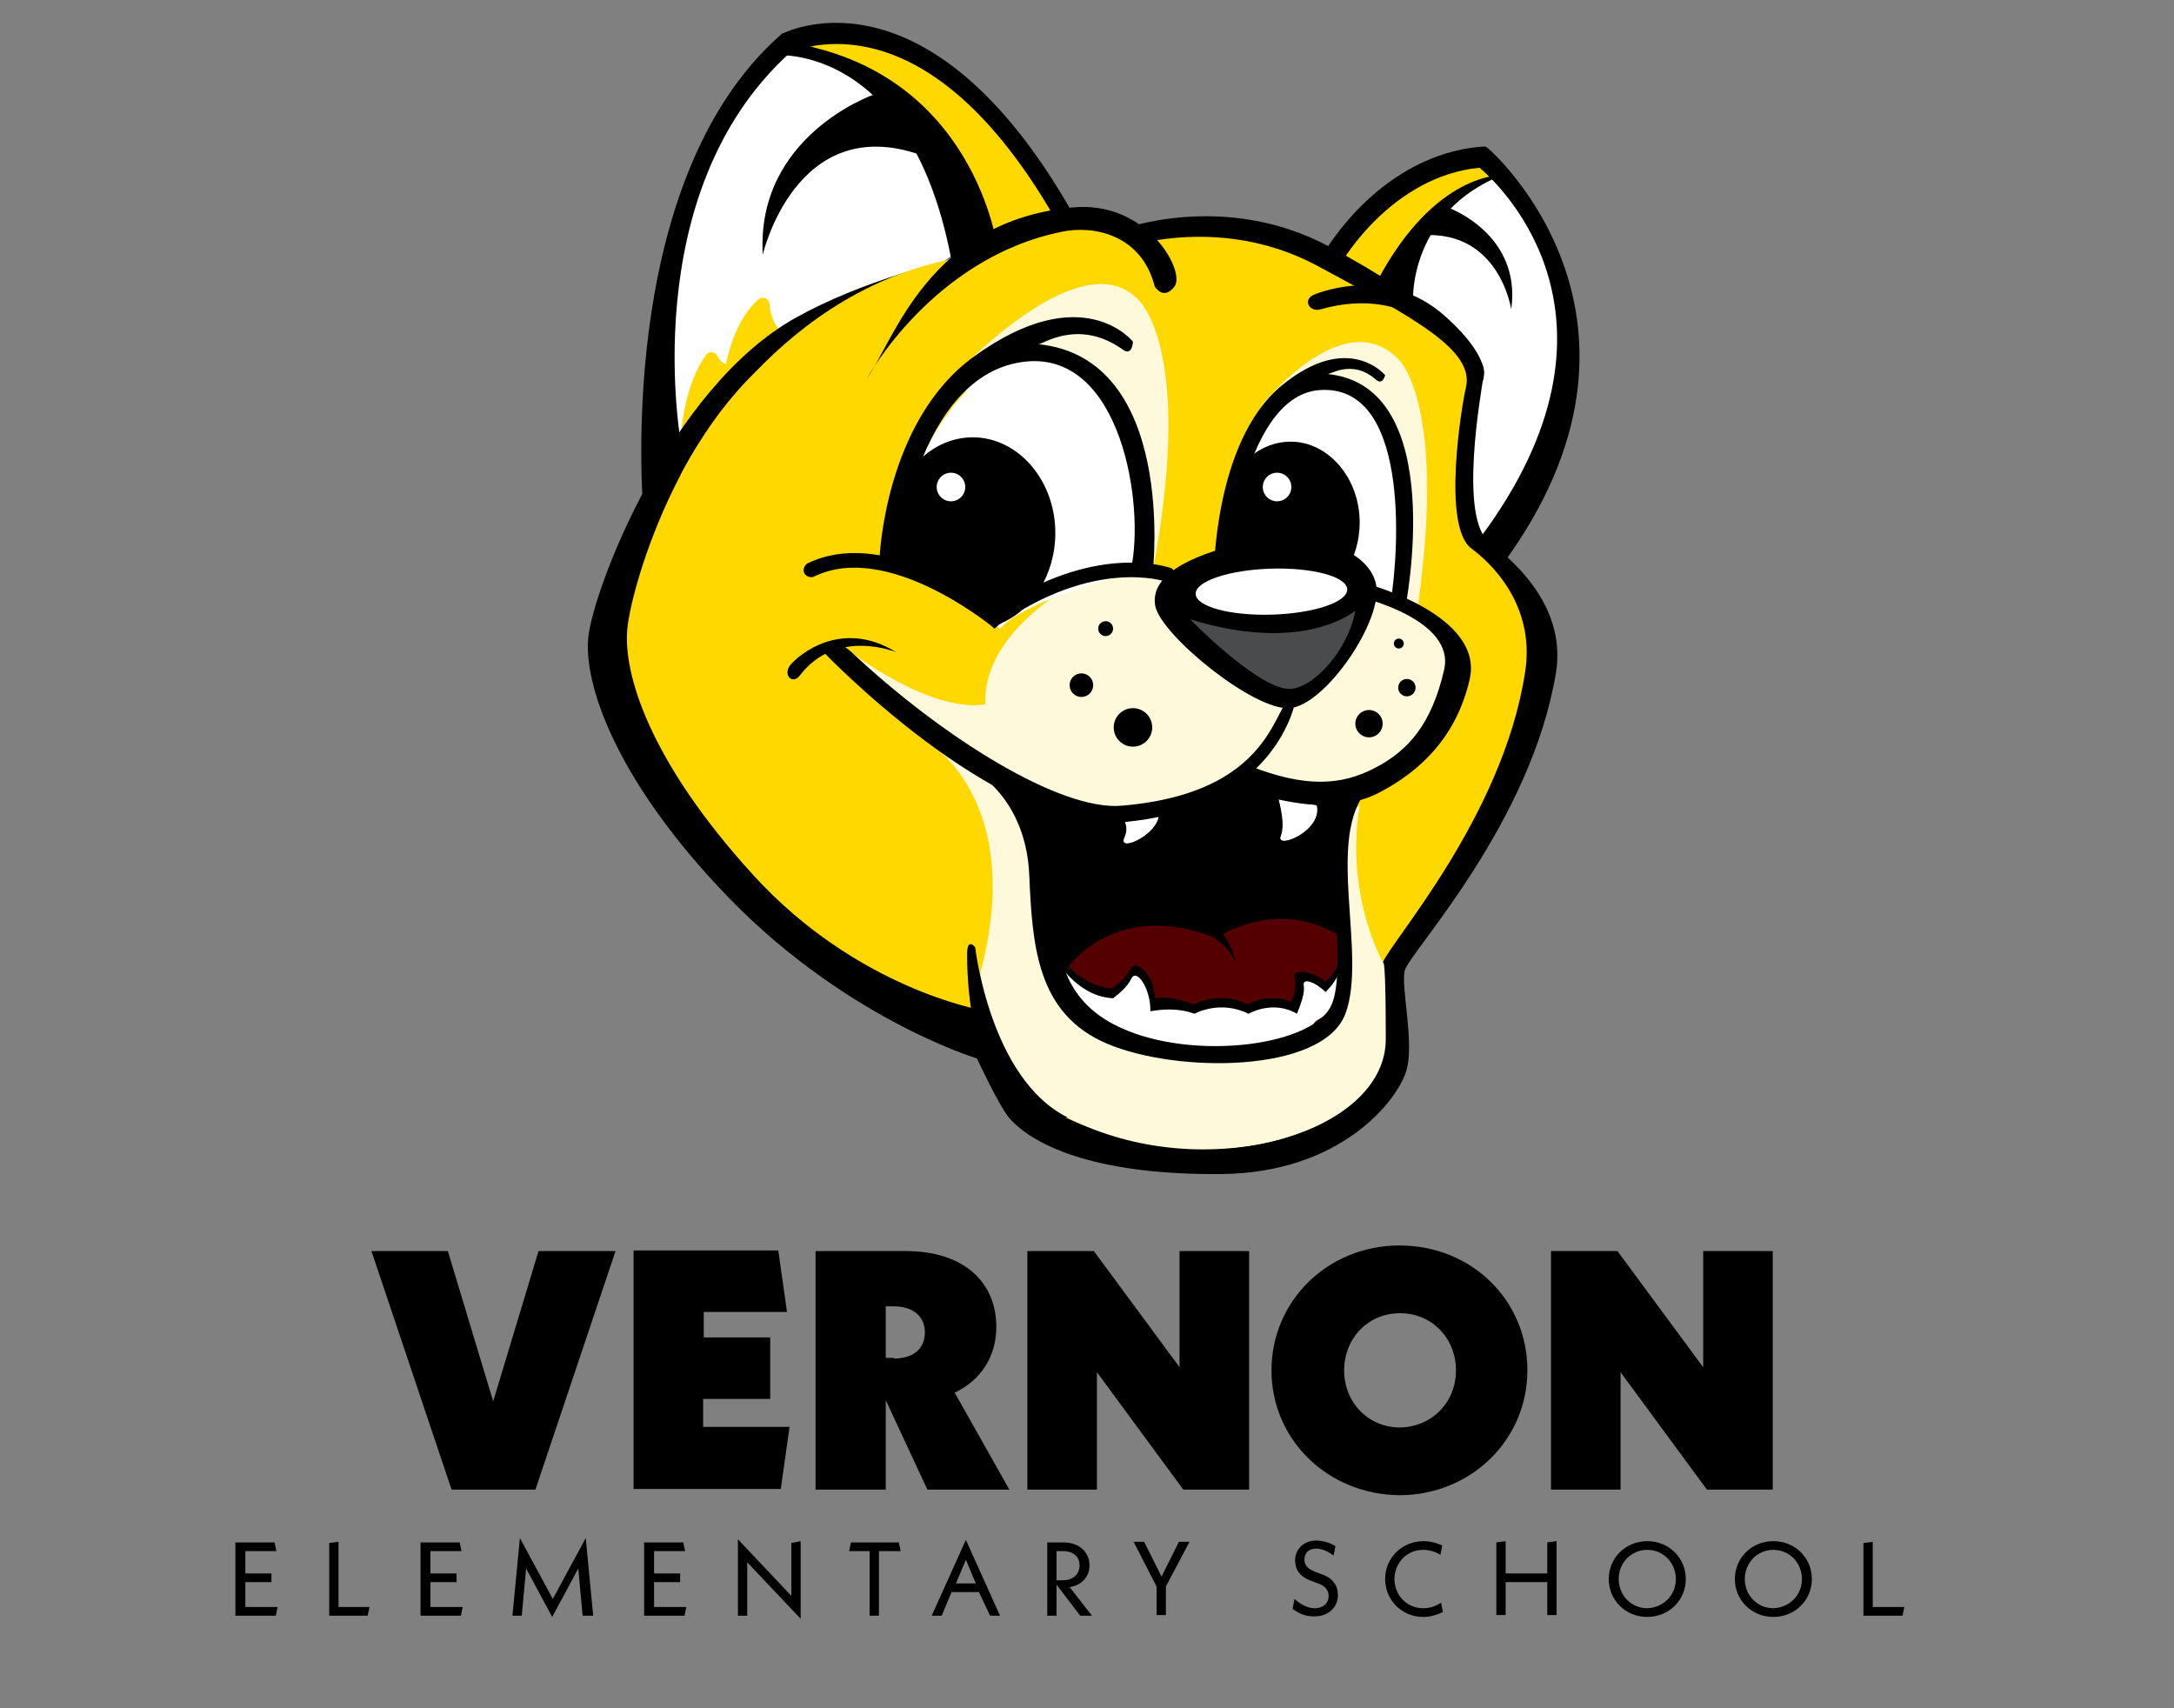 <?xml version="1.0" encoding="utf-8"?>
<!-- Generator: Adobe Illustrator 26.0.0, SVG Export Plug-In . SVG Version: 6.00 Build 0)  -->
<svg version="1.1" id="Layer_1" xmlns="http://www.w3.org/2000/svg" xmlns:xlink="http://www.w3.org/1999/xlink" x="0px" y="0px"
	 viewBox="0 0 350 275" style="enable-background:new 0 0 350 275;" xml:space="preserve">
<rect x="0" y="0" width="350" height="275" fill="#808080" stroke="none"/>
<style type="text/css">
	.st0{fill:none;}
	.st1{enable-background:new    ;}
	.st2{fill:#FFFFFF;}
	.st3{fill:#FFD800;}
	.st4{fill:#FFF9DB;}
	.st5{fill:#540000;}
	.st6{fill:#4A4B4C;}
</style>
<rect x="21" y="200.3" class="st0" width="305.6" height="67.4"/>
<g class="st1">
	<path d="M99.1,201.4l-12.9,38.4H72.7l-12.9-38.4h12.3l7.3,24.2l7.3-24.2H99.1z"/>
	<path d="M127.1,229.8l-1.4,9.9H102v-38.4h23.3l1.4,9.9h-13.4v4.1H124v9.9h-10.8v4.5H127.1z"/>
	<path d="M149.3,239.8l-6.7-14.4v14.4h-11.3v-38.4h14.5c9.6,0,14.6,5.2,14.6,12.2c0,4.8-2.5,8.6-6.7,10.6l8.8,15.6H149.3z
		 M143.9,218.7c3.3,0,5-1.7,5-4.2c0-2.5-1.8-4.2-5-4.2h-1.3v8.3H143.9z"/>
	<path d="M201.1,201.4v38.4h-10.6l-13.9-18.9v18.9h-11.2v-38.4h10.7l13.8,18.7v-18.7H201.1z"/>
	<path d="M204.7,220.6c0-11.2,9.1-20.1,20.6-20.1c11.6,0,20.6,8.8,20.6,20.1c0,11.2-9.1,20.1-20.6,20.1
		C213.8,240.6,204.7,231.8,204.7,220.6z M234.4,220.6c0-5.2-3.9-9.2-9-9.2c-5.1,0-9,4-9,9.2c0,5.2,3.9,9.2,9,9.2
		C230.5,229.7,234.4,225.8,234.4,220.6z"/>
	<path d="M285.4,201.4v38.4h-10.6l-13.9-18.9v18.9h-11.2v-38.4h10.7l13.8,18.7v-18.7H285.4z"/>
</g>
<g class="st1">
	<path d="M44.7,258.7l-0.3,1.4h-6.5v-11.8h6.3l0.3,1.4h-5v3.6h4.2v1.4h-4.2v4H44.7z"/>
	<path d="M59.5,258.6l-0.3,1.5H53v-11.7l1.5-0.2v10.5H59.5z"/>
	<path d="M74.5,258.7l-0.3,1.4h-6.5v-11.8H74l0.3,1.4h-5v3.6h4.2v1.4h-4.2v4H74.5z"/>
	<path d="M93.8,260.1l-0.7-7.6l-4.2,7.8l-4.2-7.8l-0.7,7.6h-1.5l1.2-12.5l5.3,9.8l5.3-9.8l1.2,12.5H93.8z"/>
	<path d="M110.5,258.7l-0.3,1.4h-6.5v-11.8h6.3l0.3,1.4h-5v3.6h4.2v1.4h-4.2v4H110.5z"/>
	<path d="M128.9,260.6l-8.6-9.1v8.6h-1.5v-12.3l8.6,9.1v-8.5l1.5-0.3V260.6z"/>
	<path d="M141.5,249.7v10.4H140v-10.4h-3.3l0.3-1.4h7.7l0.3,1.4H141.5z"/>
	<path d="M157.6,256.3h-4.4l-1.6,3.8H150l5.5-12.2l5.5,12.2h-1.6L157.6,256.3z M157.1,254.9l-1.6-3.8l-1.6,3.8H157.1z"/>
	<path d="M173.9,260.1l-3.8-5v5h-1.5v-11.8h2.6c2.6,0,4.2,1.6,4.2,3.7c0,1.8-1.2,3.2-3.2,3.5l3.6,4.6H173.9z M170.1,254.4h1
		c1.7,0,2.7-1,2.7-2.4c0-1.4-1-2.3-2.7-2.3h-1V254.4z"/>
	<path d="M187.7,255.4v4.6h-1.5v-4.6l-3.7-7.2h1.7l2.8,5.6l2.8-5.6h1.7L187.7,255.4z"/>
	<path d="M208.1,259l0.3-1.6c0.9,0.8,2,1.5,3.3,1.5c1.3,0,2.2-0.8,2.2-2c0-0.8-0.5-1.6-1.7-2l-0.8-0.3c-2.2-0.7-2.9-2-2.9-3.4
		c0-1.8,1.4-3.2,3.4-3.2c1,0,2.1,0.3,3.1,0.9l-0.3,1.5c-1-0.7-1.9-1.1-2.8-1.1c-1.2,0-1.9,0.7-1.9,1.8c0,0.8,0.5,1.5,1.9,2l0.8,0.3
		c1.9,0.6,2.7,1.9,2.7,3.4c0,1.9-1.5,3.4-3.7,3.4C210.1,260.3,208.9,259.6,208.1,259z"/>
	<path d="M223,254.2c0-3.4,2.7-6.1,6.2-6.1c1.1,0,2.1,0.3,3,0.7l-0.3,1.5c-0.8-0.5-1.8-0.8-2.8-0.8c-2.6,0-4.6,2.1-4.6,4.7
		s2,4.7,4.6,4.7c1.1,0,2-0.3,2.9-0.9l0.3,1.5c-1,0.5-2.1,0.8-3.2,0.8C225.7,260.3,223,257.6,223,254.2z"/>
	<path d="M250.6,248.1v11.9h-1.5v-5.3h-6.7v5.3h-1.5v-11.7l1.5-0.2v5.2h6.7v-5L250.6,248.1z"/>
	<path d="M259,254.2c0-3.4,2.7-6.1,6.2-6.1c3.5,0,6.2,2.7,6.2,6.1s-2.7,6.1-6.2,6.1C261.7,260.3,259,257.6,259,254.2z M269.8,254.2
		c0-2.6-2-4.7-4.6-4.7c-2.6,0-4.6,2.1-4.6,4.7s2,4.7,4.6,4.7C267.8,258.8,269.8,256.8,269.8,254.2z"/>
	<path d="M279.3,254.2c0-3.4,2.7-6.1,6.2-6.1c3.5,0,6.2,2.7,6.2,6.1s-2.7,6.1-6.2,6.1C282,260.3,279.3,257.6,279.3,254.2z
		 M290.1,254.2c0-2.6-2-4.7-4.6-4.7c-2.6,0-4.6,2.1-4.6,4.7s2,4.7,4.6,4.7C288.1,258.8,290.1,256.8,290.1,254.2z"/>
	<path d="M306.6,258.6l-0.3,1.5h-6.3v-11.7l1.5-0.2v10.5H306.6z"/>
</g>
<g>
	<path class="st2" d="M224.7,47.4c0,0,3.7-15.7,17.1-19.2c0,0,24.2,24-3.6,59c0,0-3.3-11.1-0.1-24.6C240,55.2,224.7,47.4,224.7,47.4
		z"/>
	<path class="st2" d="M124.5,7.6c0,0,26.1-0.1,31,31.9L110.3,72C110.3,72,94,48.9,124.5,7.6z"/>
	<path class="st3" d="M222.6,47.4c0,0,9.3-18,19.2-19.2l-3-3c0,0-17.3,3.2-23.6,17.4L222.6,47.4z"/>
	<path class="st3" d="M109.7,69c0.4-3.1,1.4-8.4,4-11.9c0.5-0.6,1.4-0.5,1.8,0.2c0.3,0.6,0.8,1.2,1.4,1.3c0,0,1.1-6.8,5.2-10.4
		c0.7-0.6,1.8-0.1,1.8,0.8c0.1,1.8,0.9,4.4,4.1,6.3c0,0-1,0.5,2.3,0.5l-19,14.2C110.7,70.6,109.6,70,109.7,69z"/>
	<path d="M226.2,156.1c-0.8,2.3,1.6,11.8,0.2,16.3c-1.5,4.9-10.6,16.4-29.7,16.6s-29.9-4.1-34.2-9c-1.7-2-5.2-9.6-5.2-9.6
		s-22.3-6.7-41.8-27.8C99.1,125,94,110.2,94.7,102.7s13-40.2,33.5-51.6S180.3,37,180.3,37s16.7-6.4,33.7,2.7s25.5,17.3,24.9,20.5
		c-0.5,3.2-4.1,23.3,0.9,27.1s12.3,11,10.7,21C246.5,132.4,227.4,152.8,226.2,156.1z"/>
	<path class="st3" d="M222.6,155c-0.8,2.2,1.3,10.2,0,14.5c-1.5,5.1-9.2,15.2-27.5,15.4s-30.5-8.5-32.1-10.6c-1.5-2-5-11.7-5-11.7
		s-20-3.4-36.7-21.7c-16.8-18.4-21-32.5-20.3-39.7s9.3-36.6,28.9-47.5s50-13.5,50-13.5s16-6.1,32.2,2.6s25.3,13.7,23.9,19.6
		c-0.7,3-3.9,22.4,0.9,25.9c4.8,3.6,10.2,10.5,8.6,20.1C241.9,131.5,223.8,151.7,222.6,155z"/>
	<path class="st4" d="M148.6,118.9c0,0,16.9,9,9.2,37.8c0,0,1.7,16.9,14.2,23.3c21.9,11.1,51.1,2.5,51.1-12.7
		c0-13.3-0.4-12.3-0.4-12.3s-6.2-10.7-3.8-25.3C218.9,129.6,186.6,147.5,148.6,118.9z"/>
	<path class="st3" d="M139.3,89.4c0,0-3.1-48.4,34.1-53c21.9-2.7,13.2,54.5,12.3,54.4L144,90.6L139.3,89.4z"/>
	<path class="st4" d="M137,105c0,0,17,13,25.3,6.9l2.8,15.6C165.2,127.5,139.5,114.3,137,105z"/>
	<path class="st4" d="M183,48c0,0,9.3,7.1,2.8,42.8l-32.5-29.9C153.2,60.9,173.5,38.7,183,48z"/>
	<path class="st4" d="M225.2,57.9c0,0,8.2,7.4,2.6,42.8l-24.6-35.5C203.2,65.2,216.3,48.6,225.2,57.9z"/>
	<path class="st4" d="M171.1,95c0,0,2.9-7.3,18.8-0.8c16,6.5,31.6,2.1,31.6,2.1s12.1,2.5,12.2,8.7c0.1,6.1-0.9,17.1-11.5,20
		c-10.7,2.8-40.4,6.5-40.4,6.5l-12.8-2C169,129.4,144.3,113.1,171.1,95z"/>
	<path d="M168.2,132.4c0,0-4.4,30.4,11.8,34.6s35.8,3.4,36.1-6.1c0.4-9.4-2.7-28.7,2.1-33.5c0,0-16.6,0.1-18.5-2.5
		c0,0-20.2,13.7-32.8,2.6C166.9,127.5,165.1,130.8,168.2,132.4z"/>
	<g>
		<path class="st2" d="M181.8,131.4c-0.4,0-0.7,0.3-0.7,0.7c0,0.5,0.6,1.2-0.1,2.8c-1.1,2.5,6-0.7,5.6-4.2
			C186.6,130.7,185,131.3,181.8,131.4z"/>
		<path d="M186.6,130.7c0.3,2.6-3.6,5.1-5.2,5.1c-0.5,0-0.7-0.3-0.5-0.9c0.7-1.6,0.1-2.3,0.1-2.8c0-0.4,0.3-0.7,0.7-0.7
			C185,131.3,186.6,130.7,186.6,130.7 M188,128.6l-1.9,0.6c-0.1,0-1.6,0.5-4.4,0.6c-1.2,0.1-2.2,1.1-2.2,2.3c0,0.4,0.1,0.6,0.1,0.9
			c0.1,0.3,0.2,0.6-0.1,1.3c-0.5,1.1-0.1,1.8,0.1,2.2c0.2,0.3,0.8,0.9,1.9,0.9c1.5,0,3.8-1.3,5.3-2.8c1.1-1.3,1.6-2.7,1.5-4
			L188,128.6L188,128.6z"/>
	</g>
	<path d="M208.6,112.6c0,0-2.7,17.8-28.4,19.8c-19.9,1.5-47.6-27.4-47.6-27.4s0.9-3.3,4.5,0c14.6,13.7,33.6,25.6,43.5,24.7
		C207.1,127.5,204.8,110.9,208.6,112.6z"/>
	<path class="st2" d="M142.4,91.3c0,0,6.4-32.2,23.6-33.6s21.1,28.2,18.5,34c0,0-18.9,4.3-23.5,9.5C161,101.2,146.4,90.9,142.4,91.3
		z"/>
	<path class="st3" d="M158.1,39.8l13.1-4.7c0,0-13.5-31.1-43.1-28.7C128,6.4,143.7,10.3,158.1,39.8z"/>
	<path d="M169.7,152.6c0,0,8.9-10.4,25.8-3.8c0,0,8.3-6.7,20.4,0.4c0,0,3.9,12.5-3,14.7s-18.5,3.9-18.5,3.9l-18.7-5
		C175.6,162.8,168.1,154.5,169.7,152.6z"/>
	<path d="M144.3,105c0,0-9.6-4-15.5,3.7c-1.2,1.6-2.8,0-1.6-1.6C128.5,105.5,135.4,99.5,144.3,105z"/>
	<path class="st5" d="M171.4,156.4c0,0,7.5-12,24.4-5.4c0,0,9.8-6.8,20.1-0.2c0,0,4.2,13.1-2.7,15.3s-18.5,3.9-18.5,3.9l-18.7-5
		C175.9,165,169.8,158.3,171.4,156.4z"/>
	<g>
		<path d="M215.7,154.5c-0.3,1.3-1.2,2.5-2.3,3.6c-1.6-1.6-5.2-2.3-5-0.9c0.2,1,0.3,2.3-0.5,4.1l0.8,0.4c-3.9-2.3-7.8,0-7.8,0
			c-4.6-2.3-8.7,0-8.7,0c-2.7-1-4.6-1.3-6.3-1c0.1-3.5-3-6.5-3.9-4.7c-0.5,1.1-1.7,2.2-2.9,3.1c-6.9-0.3-10.7-8.7-10.7-8.7
			c-0.4,8.7,10.9,15.8,13.1,16.5c2.7,0.9,16,1.5,25.3-0.1c4.4-1.4,4.6-3.6,4.6-3.6c0.4-0.9,3.6-1.8,3.4-2.6
			C216.3,157.6,215.7,154.5,215.7,154.5z"/>
	</g>
	<path d="M103.7,83.7c-0.1-0.4-5.3-54.1,22-78.1l0.2-0.2l0.3-0.1c1-0.4,24.1-11.5,47.2,30.3l-2.4,1.6c-20.6-37.4-40.6-29.7-43.5-29
		C101.9,31,109.7,72,109.8,72.4L103.7,83.7z"/>
	<g>
		<path class="st2" d="M215.7,156.1c-0.3,1.3-1.2,2.5-2.3,3.6c-1.6-1.6-3.8-2.4-3.5-1c0.2,1-0.4,2.8-1.1,4.5l0,0
			c-3.9-2.3-7.8,0-7.8,0c-4.6-2.3-8.7,0-8.7,0c-2.7-1-5.4-0.7-7.1-0.4c0.1-3.5-2.2-7.1-3.1-5.2c-0.5,1.1-1.7,2.2-2.9,3.1
			c-6.9-0.3-10.7-8.7-10.7-8.7c-0.4,8.7,10.9,15.8,13.1,16.5c2.7,0.9,16,1.5,25.3-0.1c4.4-1.4,4.6-3.6,4.6-3.6
			c0.4-0.9,3.6-1.8,3.4-2.6C216.3,159.2,215.7,156.1,215.7,156.1z"/>
	</g>
	<path d="M158.1,125c0,0,7.1,4.5,7.6,15.8c0.5,11.4,1.2,22.4,12.5,27.2c11.2,4.8,34.8,4.8,38.4-4.8c3.6-9.6-3.4-28.5,3.7-36.2
		l-2,0.4c0,0-1.7-0.6-3.2,2.3c-2.2,4.5,2.2,26.7-0.9,32.4c-3.5,6.6-23.5,8.8-34.9,2.8c-15.9-8.3-5.3-28.8-10.3-35.6
		c-2.6-3.6-6.8-3-6.8-3L158.1,125z"/>
	<g>
		<path class="st2" d="M205.6,127.9c0,0,1.5,4.5,0.6,6.7c-0.9,2.2,6.7-0.7,5.9-5C212,129.7,208.8,128.2,205.6,127.9z"/>
		<path d="M205.6,127.9c3.2,0.3,6.4,1.8,6.4,1.8c0.7,3.2-3.6,5.7-5.3,5.7c-0.5,0-0.8-0.2-0.6-0.8C207,132.5,205.6,127.9,205.6,127.9
			 M203.3,126.1l0.7,2.3c0.5,1.7,1.1,4.5,0.6,5.7c-0.4,1-0.1,1.7,0.2,2c0.2,0.3,0.8,0.9,1.9,0.9c1.5,0,4-1.2,5.6-3.1
			c1.2-1.4,1.6-3,1.3-4.6l-0.2-0.8l-0.7-0.3c-0.1-0.1-3.5-1.6-7-1.9L203.3,126.1L203.3,126.1z"/>
	</g>
	<path d="M160.1,101.2l-0.7-0.6c-0.2-0.1-16.6-13.5-28.3-7.8c-0.6,0.3-1.3,0-1.6-0.5c-0.3-0.6,0-1.3,0.5-1.6
		c11.7-5.7,26.7,4.8,30.1,7.5c16.2-11,27.8-6.9,28.3-6.8c0.6,0.2,0.9,0.9,0.7,1.5s-0.9,0.9-1.5,0.7l0,0c-0.1,0-11.4-3.9-26.8,7
		L160.1,101.2z"/>
	<path class="st2" d="M196.7,90.2c0,0,2.6-24.5,13.8-28.8s19.4,16.4,14.2,34.1L196.7,90.2z"/>
	<path d="M207.6,114c5.8-0.4,15.3-14.4,13.9-20.1c-1.4-5.7-10.8-8.7-20.7-6.6c-10.1,2.2-15.7,5.7-14.8,10.3
		C187,102.3,201.8,114.4,207.6,114z"/>
	<path d="M185.6,92c0,0,3.9-34.4-18.5-36.6c0.3,0.4,6.3-4.4,13.7,0.9c1.5,1.1,1.6-1.3,1.6-1.3s-8.1-10.3-25.6,2.4
		c-14.4,10.4-15.2,32.5-15.2,32.5l2.7,0.4c0,0,3-30.3,20.9-32.1c15.4-1.5,19.1,23.3,16.9,33.3L185.6,92z"/>
	<path d="M226.2,98.1c0,0,7.3-36.1-12.6-37.9c0.2,0.4,3.9-2.6,7.9,0.9c1.1,1,1.5-0.7,1.5-0.7s-5.9-7.2-16.7,1.7
		c-11,9.1-10.9,30.9-10.9,30.9l2,0.4c0,0,2.1-29.6,15-30.6c14.4-1.1,13,25.2,11.4,34.7L226.2,98.1z"/>
	<path d="M241.8,91l-3.3-4.7c25.6-34.6,3.5-56.1-0.3-59.3C224,28.4,216.1,42.1,216,42.2l-2.8-1.6c0.4-0.6,9.2-15.7,25.4-17h0.6
		l0.5,0.4C240.1,24.3,270.9,51.6,241.8,91z"/>
	<path d="M227.5,47.9c0,0-0.4-13.8,14.3-19.7c0,0-10.8-0.5-20.1,17.1C221.7,45.3,223.6,50.8,227.5,47.9z"/>
	<path d="M124.5,8.9c0,0,22.5-2.4,28.9,34.2l7.2-3.1c0,0-3.6-28.7-33.9-33.2L124.5,8.9z"/>
	<path d="M140.5,15.3c0,0-18.8,6.6-17.7,25.7c0,0,5.3-23,25.3-16.1C148.1,24.9,151.5,16.9,140.5,15.3z"/>
	<path d="M233.1,33.4c0,0,11.9,4.2,10.2,16.4c0,0-2-13.6-15.6-11.8C227.6,38,228.1,34.1,233.1,33.4z"/>
	<path d="M157,152.5c0,0,2.4,21.2,14.9,27.4h-9.4c0,0-6.8-9.2-6.8-26.3C155.7,150.8,157,152.5,157,152.5z"/>
	<path d="M211.4,47.5c0,0,10.8-4.9,20.3,2.6c0,0,7.2,5.7,7.2,10.1s-4.5-3.9-4.5-3.9s-7.1-10.7-21.8-6.5
		C210.9,50.3,209.7,48.4,211.4,47.5z"/>
	<path class="st3" d="M109.5,76.6c0,0,13.9-28.8,43.7-34.9l-3.3,4.5l-13.6,8L109.5,76.6z"/>
	<path d="M185.9,46.1c0,0,1.4,2.4,3.2,0s-4.4-13.9-16.5-12.7c-23,2.2-28.6,21.2-33,27.5c0,0,10.5-19.4,31.4-23.6
		C175.7,36.3,183.7,37.5,185.9,46.1z"/>
	<path d="M169.9,85.8c0,6.7-3.7,12.5-8.9,14.6c-1.4,0.6-14.7-8.8-17.1-9.8c-1.3-0.5-0.6-3.1-0.6-4.8c0-8.5,6-15.4,13.3-15.4
		S169.9,77.3,169.9,85.8z"/>
	<path d="M218.9,84.1c0,5.7-3.1,10.5-7.5,12.2c-1.2,0.5-12.3-7.4-14.3-8.2c-1.1-0.4-0.5-2.6-0.5-4c0-7.2,5-13,11.2-13
		C213.8,71.1,218.9,76.9,218.9,84.1z"/>
	<path d="M212.9,129.6c-4.2,0-10.8-1.5-16-3.6c-0.6-0.2,1-0.5,1.2-1.1s2.5-1.9,3.1-1.6c8.9,3.5,14.7,3.2,20.2,0.3
		c5.4-2.8,9.1-7.1,11.1-15.8c1.8-8-13-11.5-13.2-11.6c-0.6-0.2-1.1-0.8-0.9-1.4c0.1-0.6,0.8-1,1.4-0.9c0.7,0.2,19.2,5.2,16.8,15.5
		c-2.2,9.5-8.2,14.8-14.2,18C219.7,128.9,216.5,129.6,212.9,129.6z"/>
	<path d="M194.9,150.6c0,0,3.7,2.1,4.2,5.1c0,0-0.4-4-3.6-6.9L194.9,150.6z"/>
	<path class="st6" d="M191.6,99.7c0,0,10.9,11.2,16,11.2c3.8,0,9.5-6.3,10.6-12.6C218.2,98.3,210.1,105.4,191.6,99.7z"/>
	
		<ellipse transform="matrix(1 -3.059256e-02 3.059256e-02 1 -2.817 6.304)" class="st2" cx="204.6" cy="95.2" rx="12.2" ry="3.7"/>
	<circle class="st2" cx="153.1" cy="78.4" r="2.3"/>
	<circle class="st2" cx="205.6" cy="78.4" r="2.3"/>
	<circle cx="182.4" cy="117.1" r="3.1"/>
	<circle cx="220.4" cy="116.5" r="2.2"/>
	<circle cx="174.1" cy="110.3" r="1.9"/>
	<circle cx="226.5" cy="110.7" r="1.4"/>
	<circle cx="178" cy="101.2" r="1.2"/>
	<circle cx="225.2" cy="103.6" r="0.8"/>
</g>
</svg>
